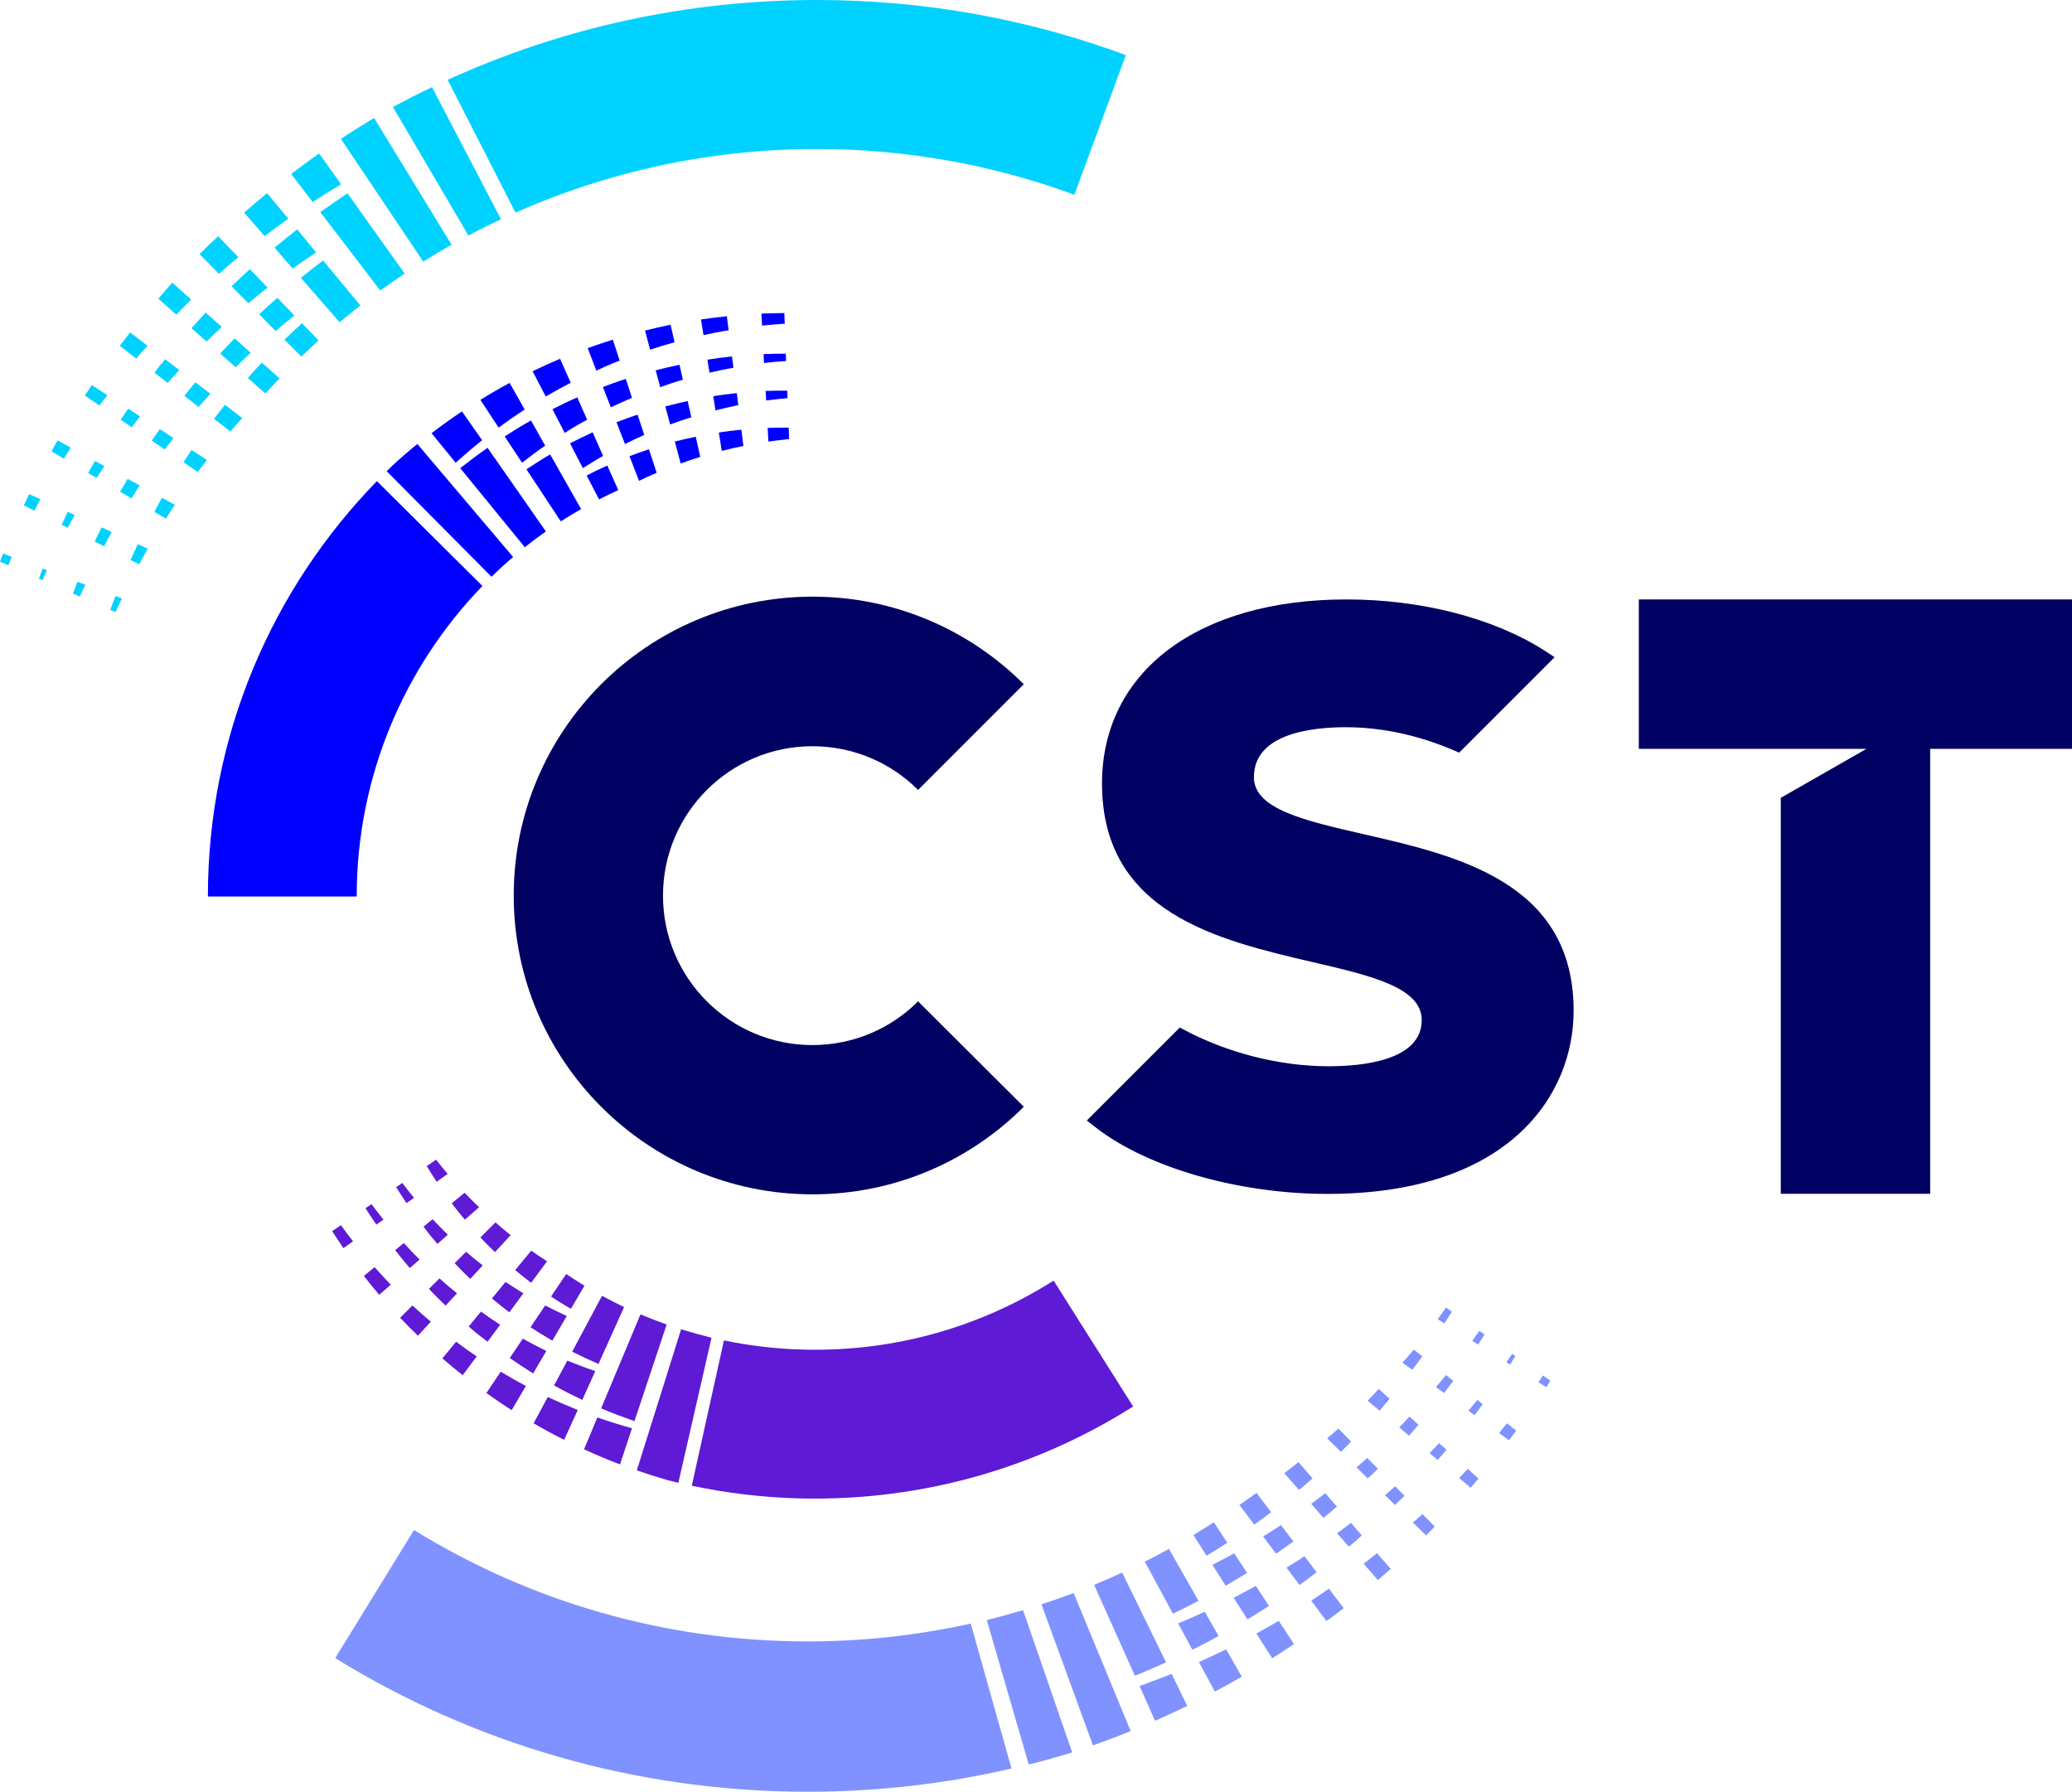 <?xml version="1.0" encoding="utf-8"?>
<!-- Generator: Adobe Illustrator 27.0.0, SVG Export Plug-In . SVG Version: 6.00 Build 0)  -->
<svg version="1.1" id="Layer_1" xmlns="http://www.w3.org/2000/svg" xmlns:xlink="http://www.w3.org/1999/xlink" x="0px" y="0px"
	 viewBox="0 0 141.73 122.55" style="enable-background:new 0 0 141.73 122.55;" xml:space="preserve">
<style type="text/css">
	.st0{fill:#000062;}
	.st1{fill:#00D2FF;}
	.st2{fill:#7F92FF;}
	.st3{fill:#5E1AD5;}
	.st4{fill:#0000FF;}
</style>
<g>
	<path class="st0" d="M62.8,68.49c-1.85,1.85-4.4,2.99-7.23,2.99c-5.64,0-10.22-4.58-10.22-10.22s4.58-10.22,10.22-10.22
		c2.82,0,5.38,1.14,7.23,2.99l7.23-7.23c-3.7-3.7-8.81-5.99-14.45-5.99c-11.29,0-20.44,9.15-20.44,20.44s9.15,20.44,20.44,20.44
		c5.64,0,10.76-2.29,14.45-5.99L62.8,68.49z"/>
	<polygon class="st0" points="141.73,41 112.1,41 112.1,51.22 127.67,51.22 121.81,54.57 121.81,81.65 132.03,81.65 132.03,51.22 
		141.73,51.22 	"/>
	<g>
		<path class="st1" d="M7.64,36.39l-0.69-0.32c-0.16,0.32-0.32,0.64-0.47,0.97l0.64,0.32C7.29,37.04,7.47,36.71,7.64,36.39z"/>
		<path class="st1" d="M7.34,27.03l-1.06-0.69c-0.16,0.24-0.32,0.47-0.48,0.71l1,0.68C6.98,27.49,7.17,27.26,7.34,27.03z"/>
		<path class="st1" d="M7.14,31.88L6.5,31.53c-0.16,0.27-0.32,0.54-0.47,0.82l0.58,0.34C6.79,32.42,6.96,32.15,7.14,31.88z"/>
		<path class="st1" d="M9.55,33.2l-0.82-0.45c-0.17,0.29-0.34,0.58-0.51,0.88L9,34.09C9.18,33.79,9.36,33.5,9.55,33.2z"/>
		<path class="st1" d="M8.34,40.93L7.9,40.77c-0.12,0.31-0.24,0.62-0.36,0.94l0.36,0.16C8.05,41.56,8.19,41.24,8.34,40.93z"/>
		<path class="st1" d="M8.25,28.71l0.76,0.51c0.19-0.25,0.38-0.49,0.57-0.74l-0.81-0.53C8.6,28.21,8.42,28.45,8.25,28.71z"/>
		<path class="st1" d="M3.94,30.12c-0.14,0.25-0.28,0.5-0.42,0.75l0.85,0.5c0.16-0.25,0.31-0.5,0.47-0.75L3.94,30.12z"/>
		<path class="st1" d="M10.09,23.65l-1.19-0.91c-0.24,0.3-0.47,0.61-0.71,0.91l1.13,0.88c0.13-0.15,0.25-0.3,0.37-0.45
			C9.83,23.93,9.97,23.8,10.09,23.65z"/>
		<path class="st1" d="M5.83,39.99l-0.53-0.2c-0.11,0.27-0.21,0.53-0.31,0.8l0.47,0.21C5.58,40.53,5.71,40.26,5.83,39.99z"/>
		<path class="st1" d="M16.3,17.59l-1.38-1.43c-0.43,0.4-0.85,0.8-1.27,1.22l1.33,1.35C15.42,18.34,15.85,17.96,16.3,17.59z"/>
		<path class="st1" d="M13.59,27.83c0.26-0.3,0.53-0.6,0.8-0.9l-1.03-0.78c-0.25,0.31-0.51,0.61-0.75,0.93L13.59,27.83z"/>
		<path class="st1" d="M14.13,23.36c0.34-0.34,0.69-0.67,1.04-1l-1.1-0.98c-0.33,0.35-0.65,0.71-0.97,1.07L14.13,23.36z"/>
		<path class="st1" d="M12.55,31.62l0.98,0.66c0.21-0.28,0.41-0.55,0.62-0.82l-1.05-0.68C12.92,31.06,12.74,31.34,12.55,31.62z"/>
		<path class="st1" d="M11.86,29.96l-0.93-0.61c-0.18,0.26-0.37,0.52-0.55,0.79l0.89,0.6C11.46,30.48,11.66,30.22,11.86,29.96z"/>
		<path class="st1" d="M11.3,24.57c-0.13,0.17-0.27,0.33-0.41,0.49c-0.11,0.14-0.21,0.29-0.32,0.43l0.9,0.7
			c0.26-0.3,0.53-0.59,0.79-0.88L11.3,24.57z"/>
		<path class="st1" d="M5.11,35.23l-0.48-0.22c-0.14,0.29-0.28,0.59-0.41,0.88l0.41,0.21C4.79,35.81,4.95,35.52,5.11,35.23z"/>
		<path class="st1" d="M10.83,20.43l1.23,1.09c0.34-0.35,0.67-0.69,1.02-1.03l-1.3-1.16C11.46,19.7,11.15,20.07,10.83,20.43z"/>
		<path class="st1" d="M11.96,34.53l-0.88-0.48c-0.18,0.32-0.35,0.64-0.52,0.96l0.79,0.46C11.55,35.16,11.75,34.84,11.96,34.53z"/>
		<path class="st1" d="M10.11,37.53l-0.68-0.31c-0.17,0.36-0.34,0.72-0.5,1.08l0.59,0.3C9.72,38.23,9.91,37.88,10.11,37.53z"/>
		<path class="st1" d="M20.66,22.11c-0.41,0.37-0.81,0.74-1.2,1.12l1.15,1.16c0.39-0.37,0.78-0.74,1.18-1.11L20.66,22.11z"/>
		<path class="st1" d="M22.1,17.82c-0.51,0.38-1.02,0.78-1.52,1.18l2.65,3.04c0.47-0.39,0.94-0.77,1.42-1.15L22.1,17.82z"/>
		<path class="st1" d="M3.21,39l-0.29-0.11c-0.09,0.23-0.17,0.46-0.26,0.69l0.24,0.11C3,39.45,3.11,39.23,3.21,39z"/>
		<path class="st1" d="M21.83,10.5c-0.65,0.45-1.28,0.92-1.91,1.4l1.47,1.92c0.64-0.42,1.29-0.83,1.94-1.22L21.83,10.5z"/>
		<path class="st1" d="M17.91,24.8c-0.33,0.35-0.65,0.7-0.96,1.05l1.2,1.06c0.04-0.04,0.07-0.07,0.11-0.11
			c0.28-0.31,0.57-0.62,0.86-0.92L17.91,24.8z"/>
		<path class="st1" d="M25.59,8.07C24.82,8.53,24.07,9,23.32,9.5l5.63,8.39c0.64-0.4,1.29-0.78,1.94-1.15L25.59,8.07z"/>
		<path class="st1" d="M55.88,0c-9.01,0-17.56,1.95-25.26,5.46l4.64,9.08c6.3-2.79,13.28-4.35,20.61-4.35
			c6.19,0,12.13,1.11,17.62,3.13l3.52-9.55C70.44,1.33,63.31,0,55.88,0z"/>
		<path class="st1" d="M29.55,5.96c-0.9,0.43-1.79,0.88-2.67,1.36l5.16,8.79c0.73-0.39,1.47-0.76,2.23-1.11L29.55,5.96z"/>
		<path class="st1" d="M23.77,13.22c-0.63,0.42-1.25,0.85-1.86,1.29l4.1,5.36c0.55-0.4,1.11-0.78,1.67-1.16L23.77,13.22z"/>
		<path class="st1" d="M0.57,38.66c0.08-0.19,0.16-0.38,0.24-0.57l-0.6-0.23C0.14,38.05,0.07,38.23,0,38.41L0.57,38.66z"/>
		<path class="st1" d="M16.05,23.14c-0.33,0.34-0.66,0.69-0.99,1.04l1.06,0.94c0.34-0.34,0.68-0.67,1.03-0.99L16.05,23.14z"/>
		<path class="st1" d="M14.64,28.65l1.12,0.86c0.27-0.31,0.54-0.62,0.81-0.92l-1.18-0.9C15.13,28.01,14.88,28.32,14.64,28.65z"/>
		<path class="st1" d="M1.63,34.57l0.72,0.36c0.14-0.26,0.27-0.53,0.41-0.79L2,33.8C1.87,34.05,1.75,34.31,1.63,34.57z"/>
		<path class="st1" d="M20.33,15.69c-0.52,0.41-1.04,0.82-1.55,1.25l1.24,1.43c0.53-0.38,1.06-0.75,1.6-1.11L20.33,15.69z"/>
		<path class="st1" d="M17.09,18.41c-0.42,0.38-0.84,0.78-1.25,1.17l1.15,1.16c0.43-0.37,0.87-0.72,1.31-1.07L17.09,18.41z"/>
		<path class="st1" d="M20.14,21.58l-1.17-1.21c-0.42,0.37-0.83,0.74-1.24,1.13l1.13,1.14C19.27,22.27,19.7,21.92,20.14,21.58z"/>
		<path class="st1" d="M19.72,14.96l-1.45-1.75c-0.53,0.44-1.06,0.88-1.57,1.33l1.4,1.61C18.63,15.74,19.17,15.35,19.72,14.96z"/>
	</g>
	<g>
		<path class="st2" d="M91.91,109.99l-1.01-1.33c-0.4,0.28-0.8,0.56-1.21,0.82l1.04,1.39C91.14,110.59,91.53,110.29,91.91,109.99z"
			/>
		<path class="st2" d="M90.06,107.54l-0.83-1.1c-0.41,0.27-0.81,0.53-1.23,0.78l0.89,1.19C89.29,108.13,89.67,107.83,90.06,107.54z"
			/>
		<path class="st2" d="M92.42,98.6l-0.87-0.89c-0.25,0.23-0.52,0.44-0.77,0.67l0.94,0.92C91.95,99.07,92.19,98.84,92.42,98.6z"/>
		<path class="st2" d="M87.29,106.27c0.4-0.27,0.79-0.55,1.18-0.84l-0.85-1.12c-0.4,0.27-0.81,0.53-1.22,0.78L87.29,106.27z"/>
		<path class="st2" d="M88.51,112.45l-1.04-1.59c-0.51,0.3-1.02,0.59-1.53,0.87l1.08,1.69C87.52,113.11,88.02,112.78,88.51,112.45z"
			/>
		<path class="st2" d="M95.13,107.31l-0.94-1.08c-0.19,0.15-0.37,0.31-0.56,0.45c-0.12,0.09-0.24,0.18-0.36,0.27l0.98,1.12
			C94.55,107.81,94.84,107.56,95.13,107.31z"/>
		<path class="st2" d="M92.65,105.47c0.17-0.15,0.33-0.3,0.5-0.45l-0.74-0.86c-0.31,0.24-0.63,0.48-0.95,0.71l0.8,0.91
			C92.39,105.68,92.52,105.58,92.65,105.47z"/>
		<path class="st2" d="M95.05,95.67L94.31,95c-0.25,0.27-0.5,0.54-0.76,0.8l0.82,0.69C94.6,96.22,94.82,95.94,95.05,95.67z"/>
		<path class="st2" d="M94.25,100.46l-0.73-0.74c-0.24,0.22-0.48,0.43-0.73,0.64l0.77,0.76C93.8,100.9,94.03,100.68,94.25,100.46z"
			/>
		<path class="st2" d="M96.07,102.31l-0.64-0.65c-0.23,0.2-0.46,0.41-0.69,0.61l0.69,0.67C95.63,102.72,95.86,102.52,96.07,102.31z"
			/>
		<path class="st2" d="M87.85,100.76l1.01,1.15c0.31-0.26,0.62-0.52,0.92-0.79L88.82,100C88.5,100.26,88.18,100.52,87.85,100.76z"/>
		<path class="st2" d="M83.36,111.9l-0.95-1.66c-0.6,0.28-1.21,0.54-1.82,0.8l0.97,1.8C82.17,112.54,82.77,112.23,83.36,111.9z"/>
		<path class="st2" d="M77.95,115.32l1.06,2.38c0.74-0.33,1.47-0.67,2.2-1.02l-1.07-2.19C79.42,114.78,78.68,115.05,77.95,115.32z"
			/>
		<path class="st2" d="M69.98,110.13c-0.82,0.24-1.65,0.47-2.48,0.68l2.87,9.88c1-0.25,1.99-0.53,2.97-0.83L69.98,110.13z"/>
		<path class="st2" d="M85.3,107.58l-0.88-1.34c-0.49,0.27-0.99,0.54-1.49,0.79l0.91,1.43C84.34,108.17,84.82,107.88,85.3,107.58z"
			/>
		<path class="st2" d="M91.45,103.05l-0.8-0.92c-0.32,0.25-0.64,0.49-0.96,0.73l0.84,0.96C90.84,103.56,91.15,103.31,91.45,103.05z"
			/>
		<path class="st2" d="M86.8,109.84l-0.9-1.37c-0.5,0.28-1.01,0.55-1.52,0.81l0.95,1.48C85.82,110.47,86.31,110.16,86.8,109.84z"/>
		<path class="st2" d="M84.94,114.68l-1.07-1.87c-0.61,0.3-1.24,0.59-1.86,0.87l1.09,2.02C83.72,115.37,84.34,115.03,84.94,114.68z"
			/>
		<path class="st2" d="M82.53,106.4c0.48-0.28,0.95-0.57,1.42-0.88l-0.92-1.4c-0.46,0.3-0.93,0.59-1.4,0.87L82.53,106.4z"/>
		<path class="st2" d="M105.23,94.54l0.54,0.34c0.1-0.15,0.19-0.3,0.28-0.45l-0.51-0.35C105.44,94.23,105.34,94.39,105.23,94.54z"/>
		<path class="st2" d="M103.22,98.51c0.17-0.22,0.33-0.44,0.49-0.66l-0.63-0.5c-0.18,0.22-0.35,0.45-0.54,0.67L103.22,98.51z"/>
		<path class="st2" d="M85.79,104.28c0.39-0.28,0.78-0.56,1.16-0.85l-1-1.32c-0.09,0.06-0.18,0.13-0.27,0.19c0,0,0,0,0,0
			c-0.29,0.22-0.6,0.42-0.9,0.63L85.79,104.28z"/>
		<path class="st2" d="M103.66,92.75l-0.22-0.15c-0.13,0.19-0.27,0.38-0.4,0.57l0.26,0.16C103.42,93.14,103.53,92.94,103.66,92.75z"
			/>
		<path class="st2" d="M80.23,110.37c0.59-0.28,1.17-0.57,1.75-0.88l-2.02-3.55c-0.54,0.3-1.09,0.59-1.65,0.87L80.23,110.37z"/>
		<path class="st2" d="M97.03,97.45l-0.62-0.56c-0.23,0.25-0.46,0.5-0.7,0.74l0.67,0.57C96.6,97.95,96.82,97.7,97.03,97.45z"/>
		<path class="st2" d="M74.76,119.38c0.87-0.31,1.73-0.63,2.58-0.98l-3.9-9.44c-0.72,0.27-1.46,0.53-2.2,0.77L74.76,119.38z"/>
		<path class="st2" d="M77.63,114.62c0.72-0.29,1.43-0.6,2.13-0.92l-3-6.14c-0.63,0.29-1.27,0.57-1.92,0.84L77.63,114.62z"/>
		<path class="st2" d="M66.4,111.05c-3.59,0.79-7.31,1.22-11.14,1.22c-9.88,0-19.11-2.79-26.94-7.62l-5.39,8.76
			c9.4,5.8,20.48,9.14,32.33,9.14c4.79,0,9.45-0.55,13.93-1.59L66.4,111.05z"/>
		<path class="st2" d="M98.95,99.16l-0.51-0.45c-0.22,0.23-0.43,0.45-0.65,0.68l0.55,0.47C98.55,99.62,98.75,99.39,98.95,99.16z"/>
		<path class="st2" d="M98.78,95.28c0.21-0.28,0.42-0.55,0.63-0.83l-0.5-0.4c-0.23,0.28-0.45,0.55-0.69,0.82L98.78,95.28z"/>
		<path class="st2" d="M98.14,104.41l-0.84-0.85c-0.21,0.2-0.43,0.38-0.65,0.58l0.9,0.88C97.75,104.82,97.94,104.62,98.14,104.41z"
			/>
		<path class="st2" d="M97.29,92.77l-0.58-0.46c-0.25,0.3-0.52,0.6-0.78,0.89l0.67,0.49C96.84,93.4,97.06,93.09,97.29,92.77z"/>
		<path class="st2" d="M101.55,91.28l-0.36-0.25c-0.16,0.23-0.33,0.45-0.49,0.68l0.41,0.26C101.26,91.74,101.41,91.51,101.55,91.28z
			"/>
		<path class="st2" d="M99.81,101.09l0.79,0.67c0.18-0.21,0.36-0.42,0.53-0.63l-0.73-0.66C100.21,100.67,100.01,100.88,99.81,101.09
			z"/>
		<path class="st2" d="M100.86,96.8c0.19-0.25,0.37-0.5,0.56-0.76l-0.36-0.29c-0.2,0.25-0.41,0.49-0.62,0.74L100.86,96.8z"/>
		<path class="st2" d="M98.91,89.43c-0.19,0.26-0.37,0.54-0.57,0.8l0.46,0.29c0.17-0.27,0.34-0.53,0.51-0.8L98.91,89.43z"/>
	</g>
	<g>
		<path class="st3" d="M34.93,84.48c-0.35-0.28-0.7-0.57-1.04-0.87l-1.03,1.03c0.32,0.34,0.66,0.68,1,1L34.93,84.48z"/>
		<path class="st3" d="M31.78,81.58L30.9,82.3c0.29,0.39,0.59,0.76,0.9,1.12l0.97-0.85C32.43,82.25,32.1,81.92,31.78,81.58z"/>
		<path class="st3" d="M35.8,88.46c-0.41-0.25-0.82-0.51-1.22-0.78l-0.93,1.13c0.39,0.33,0.79,0.64,1.19,0.95L35.8,88.46z"/>
		<path class="st3" d="M28.32,81.93c-0.27-0.33-0.54-0.67-0.8-1.02L27.1,81.2c0.23,0.37,0.47,0.74,0.71,1.09L28.32,81.93z"/>
		<path class="st3" d="M33.02,86.55c-0.39-0.3-0.77-0.61-1.14-0.93L31.1,86.4c0.35,0.37,0.7,0.73,1.07,1.07L33.02,86.55z"/>
		<path class="st3" d="M29.92,85.08l0.71-0.63c-0.35-0.35-0.7-0.7-1.04-1.06l-0.62,0.51C29.27,84.31,29.59,84.7,29.92,85.08z"/>
		<path class="st3" d="M72.07,87.59c-4.92,3.12-10.78,4.87-17.04,4.72c-1.89-0.04-3.73-0.26-5.51-0.63l-2.2,9.94
			c2.42,0.51,4.91,0.81,7.47,0.87c8.35,0.19,16.16-2.14,22.72-6.29L72.07,87.59z"/>
		<path class="st3" d="M23.32,83.8l-0.6,0.41c0.25,0.39,0.51,0.77,0.77,1.16l0.66-0.47C23.87,84.54,23.59,84.17,23.32,83.8z"/>
		<path class="st3" d="M46.59,90.92l-3.03,9.65c0.69,0.24,1.38,0.46,2.08,0.66c0.25,0.06,0.5,0.13,0.76,0.19l2.27-9.92
			C47.97,91.32,47.27,91.13,46.59,90.92z"/>
		<path class="st3" d="M25.62,86.67l-0.73,0.6c0.34,0.44,0.69,0.87,1.05,1.29l0.79-0.69C26.36,87.48,25.99,87.08,25.62,86.67z"/>
		<path class="st3" d="M35.24,86.87c0.36,0.3,0.72,0.59,1.09,0.87l1.09-1.47c-0.37-0.24-0.73-0.48-1.08-0.73L35.24,86.87z"/>
		<path class="st3" d="M37.78,91.7l0.99-1.69c-0.5-0.23-1-0.47-1.48-0.72l-1,1.49C36.78,91.1,37.27,91.4,37.78,91.7z"/>
		<path class="st3" d="M26.23,83.42c-0.28-0.35-0.55-0.7-0.82-1.06l-0.41,0.28c0.24,0.38,0.49,0.75,0.74,1.12L26.23,83.42z"/>
		<path class="st3" d="M30.62,80.29c-0.27-0.32-0.53-0.64-0.79-0.97l-0.64,0.44c0.22,0.36,0.45,0.72,0.68,1.07L30.62,80.29z"/>
		<path class="st3" d="M39.52,96.44c-0.69-0.28-1.37-0.57-2.05-0.89l-0.97,1.8c0.69,0.4,1.38,0.78,2.09,1.13L39.52,96.44z"/>
		<path class="st3" d="M43.23,97.69c-0.8-0.22-1.59-0.47-2.37-0.74l-0.91,2.18c0.81,0.37,1.63,0.72,2.46,1.03L43.23,97.69z"/>
		<path class="st3" d="M40.72,93.78c-0.65-0.22-1.29-0.46-1.91-0.72l-0.91,1.7c0.63,0.35,1.28,0.68,1.93,0.99L40.72,93.78z"/>
		<path class="st3" d="M45.6,90.59c-0.6-0.21-1.2-0.44-1.79-0.69l-2.69,6.43c0.75,0.32,1.51,0.6,2.28,0.87L45.6,90.59z"/>
		<path class="st3" d="M37.69,88.68c0.44,0.29,0.9,0.57,1.36,0.84l0.93-1.58c-0.42-0.26-0.84-0.52-1.25-0.8L37.69,88.68z"/>
		<path class="st3" d="M28.7,86.15c-0.37-0.37-0.73-0.74-1.08-1.13l-0.59,0.49c0.33,0.42,0.66,0.82,1,1.22L28.7,86.15z"/>
		<path class="st3" d="M39.14,92.45c0.59,0.3,1.19,0.58,1.8,0.84l1.75-3.89c-0.51-0.24-1.01-0.5-1.51-0.77L39.14,92.45z"/>
		<path class="st3" d="M32.61,92.77c-0.23-0.16-0.46-0.3-0.69-0.47c-0.24-0.17-0.48-0.35-0.72-0.53l-0.94,1.14
			c0.45,0.39,0.92,0.78,1.39,1.15L32.61,92.77z"/>
		<path class="st3" d="M31.26,88.46c-0.41-0.33-0.81-0.67-1.2-1.02l-0.72,0.72c0.37,0.39,0.75,0.77,1.14,1.14L31.26,88.46z"/>
		<path class="st3" d="M37.37,92.4c-0.54-0.26-1.08-0.54-1.61-0.84l-0.89,1.33c0.53,0.36,1.06,0.71,1.6,1.05L37.37,92.4z"/>
		<path class="st3" d="M29.47,90.4c-0.43-0.36-0.85-0.73-1.26-1.11l-0.84,0.84c0.4,0.42,0.8,0.83,1.22,1.23L29.47,90.4z"/>
		<path class="st3" d="M35.97,94.8c-0.58-0.31-1.15-0.64-1.72-0.98l-0.98,1.46c0.57,0.4,1.14,0.8,1.73,1.17L35.97,94.8z"/>
		<path class="st3" d="M33.35,91.77l0.86-1.16c-0.43-0.28-0.87-0.58-1.31-0.9l-0.84,1.02c0.21,0.18,0.42,0.37,0.64,0.54
			C32.92,91.44,33.13,91.6,33.35,91.77z"/>
	</g>
	<g>
		<path class="st4" d="M50.5,27.71l-0.1-0.82c-0.54,0.06-1.08,0.12-1.61,0.21l0.15,0.97C49.45,27.94,49.97,27.82,50.5,27.71z"/>
		<path class="st4" d="M50.85,30.5l-0.14-1.11c-0.51,0.05-1.03,0.11-1.54,0.19l0.2,1.26C49.86,30.72,50.36,30.6,50.85,30.5z"/>
		<path class="st4" d="M29.52,29.63l1.65,2.02c0.59-0.53,1.19-1.05,1.81-1.54l-1.38-1.97C30.89,28.61,30.2,29.11,29.52,29.63z"/>
		<path class="st4" d="M37.29,30.48l-0.97-1.72c-0.61,0.34-1.21,0.71-1.8,1.09l1.19,1.8C36.23,31.25,36.75,30.85,37.29,30.48z"/>
		<path class="st4" d="M47.95,21.85l0.17,1.07c0.57-0.12,1.14-0.24,1.72-0.33l-0.12-0.96C49.13,21.69,48.54,21.76,47.95,21.85z"/>
		<path class="st4" d="M39.04,26.18l-0.73-1.64c-0.63,0.27-1.26,0.55-1.88,0.85l0.9,1.73C37.89,26.79,38.46,26.48,39.04,26.18z"/>
		<path class="st4" d="M35.89,28.01l-1.03-1.82c-0.68,0.36-1.34,0.75-2,1.16l1.25,1.9C34.7,28.81,35.29,28.4,35.89,28.01z"/>
		<path class="st4" d="M52.08,21.45l0.05,0.82c0.51-0.05,1.03-0.1,1.55-0.13l-0.03-0.73C53.12,21.42,52.6,21.43,52.08,21.45z"/>
		<path class="st4" d="M53.77,24.69l-0.02-0.5c-0.51,0-1.01,0.01-1.52,0.03l0.03,0.61C52.76,24.77,53.27,24.72,53.77,24.69z"/>
		<path class="st4" d="M28.55,30.37c-0.48,0.38-0.94,0.78-1.4,1.19c-0.24,0.22-0.47,0.44-0.7,0.67l7.17,7.22
			c0.48-0.47,0.97-0.92,1.48-1.35L28.55,30.37z"/>
		<path class="st4" d="M53.98,30.03l-0.03-0.78c-0.48-0.01-0.96,0-1.44,0.02l0.05,0.93C53.03,30.14,53.5,30.08,53.98,30.03z"/>
		<path class="st4" d="M50.17,25.15l-0.1-0.77c-0.56,0.06-1.12,0.13-1.68,0.22l0.14,0.89C49.07,25.36,49.62,25.25,50.17,25.15z"/>
		<path class="st4" d="M53.87,27.23l-0.02-0.51c-0.49,0-0.99,0-1.48,0.02l0.04,0.65C52.89,27.33,53.38,27.28,53.87,27.23z"/>
		<path class="st4" d="M46.14,23.41l-0.27-1.2c-0.58,0.12-1.17,0.25-1.75,0.4l0.35,1.31C45.03,23.73,45.58,23.56,46.14,23.41z"/>
		<path class="st4" d="M47.29,28.54l-0.25-1.11c-0.51,0.11-1.02,0.23-1.53,0.37l0.33,1.23C46.32,28.85,46.8,28.69,47.29,28.54z"/>
		<path class="st4" d="M47.9,31.25l-0.31-1.38c-0.48,0.1-0.96,0.21-1.43,0.33l0.4,1.5C47,31.54,47.45,31.39,47.9,31.25z"/>
		<path class="st4" d="M37.63,31.08c-0.55,0.32-1.09,0.67-1.62,1.02l2.35,3.56c0.45-0.29,0.92-0.57,1.39-0.84L37.63,31.08z"/>
		<path class="st4" d="M40.16,28.71l-0.67-1.53c-0.58,0.25-1.14,0.52-1.7,0.81l0.84,1.62C39.12,29.29,39.63,28.99,40.16,28.71z"/>
		<path class="st4" d="M41.54,31.84c-0.48,0.22-0.95,0.44-1.41,0.69l0.85,1.63c0.43-0.22,0.87-0.44,1.31-0.64L41.54,31.84z"/>
		<path class="st4" d="M25.78,32.91c-7.15,7.34-11.56,17.35-11.56,28.41h10.18c0-8.25,3.28-15.74,8.6-21.24L25.78,32.91z"/>
		<path class="st4" d="M33.35,30.63c-0.63,0.44-1.26,0.91-1.87,1.39l4.42,5.41c0.47-0.38,0.95-0.74,1.44-1.08L33.35,30.63z"/>
		<path class="st4" d="M41.99,24.82c0.13-0.05,0.27-0.1,0.4-0.15l-0.47-1.44c-0.58,0.18-1.15,0.38-1.72,0.58l0.59,1.54
			C41.19,25.16,41.59,24.98,41.99,24.82z"/>
		<path class="st4" d="M41.25,31.18l-0.71-1.61c-0.52,0.24-1.04,0.49-1.55,0.75l0.88,1.7C40.32,31.73,40.78,31.45,41.25,31.18z"/>
		<path class="st4" d="M43.23,27.21l-0.42-1.29c-0.12,0.04-0.24,0.07-0.36,0.11c-0.41,0.14-0.81,0.29-1.21,0.44l0.54,1.39
			C42.25,27.64,42.74,27.42,43.23,27.21z"/>
		<path class="st4" d="M44.92,32.34l-0.53-1.61c-0.45,0.15-0.89,0.3-1.33,0.47l0.65,1.69C44.11,32.69,44.51,32.51,44.92,32.34z"/>
		<path class="st4" d="M44.07,29.75l-0.46-1.39c-0.49,0.16-0.97,0.34-1.44,0.52l0.58,1.49C43.18,30.15,43.62,29.95,44.07,29.75z"/>
		<path class="st4" d="M46.71,25.97l-0.23-1.02c-0.55,0.11-1.09,0.24-1.63,0.38l0.31,1.15C45.67,26.29,46.19,26.12,46.71,25.97z"/>
	</g>
	<path class="st0" d="M93.25,57.05c-4.01-0.92-7.48-1.71-7.48-3.89c0-2.98,3.93-3.42,6.27-3.42c2.5,0,5.04,0.55,7.57,1.65l0.2,0.09
		l6.53-6.53l-0.72-0.47C102.13,42.26,97.2,41,92.1,41c-10.16,0-16.72,4.94-16.72,12.59c0,8.86,7.96,10.71,14.38,12.21
		c4.02,0.93,7.49,1.74,7.49,3.97c0,2.75-4,3.16-6.38,3.16c-3.35,0-6.98-0.93-9.96-2.54l-0.21-0.11l-6.36,6.36l0.63,0.49
		c3.55,2.75,9.77,4.53,15.84,4.53c12.42,0,16.83-6.75,16.83-12.53C107.64,60.34,99.67,58.52,93.25,57.05z"/>
</g>
</svg>
